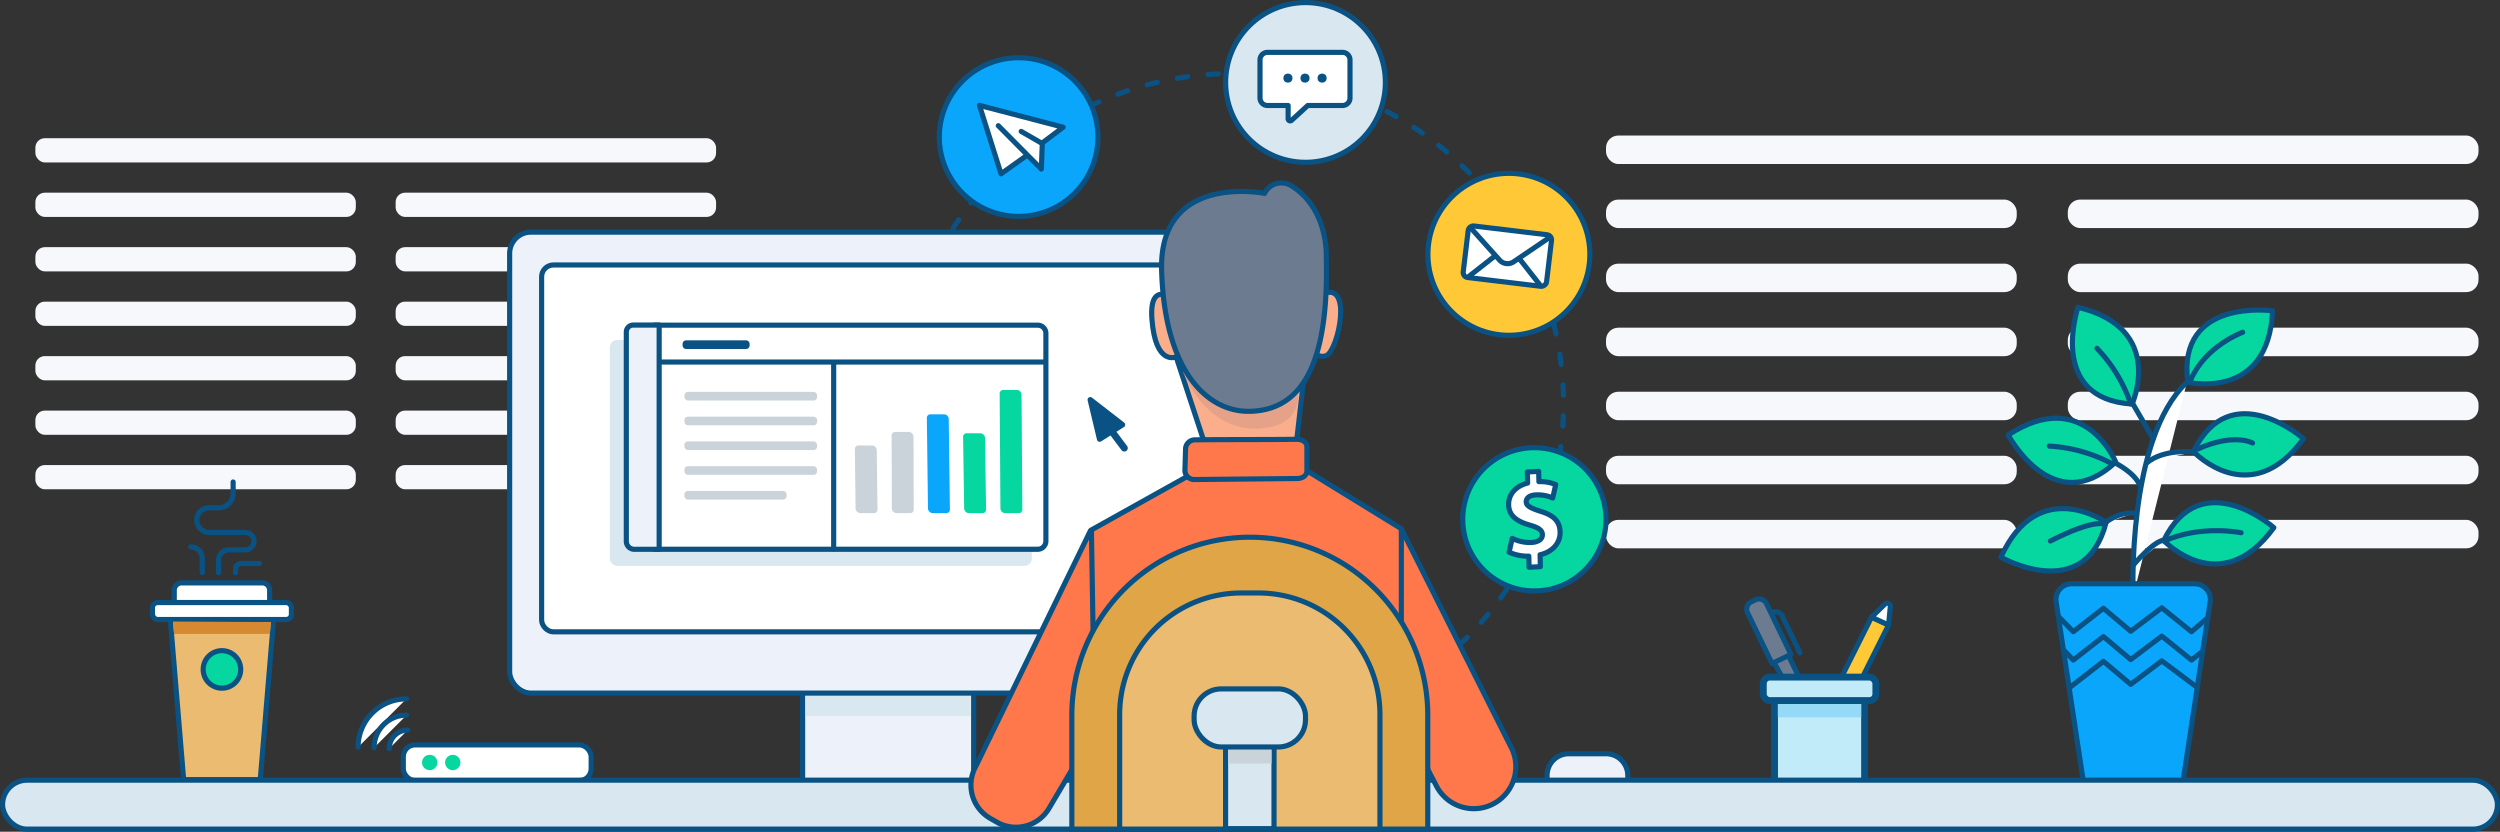 <svg xmlns="http://www.w3.org/2000/svg" width="728.538" height="242.374" viewBox="0 0 728.538 242.374">
  <rect x="0" y="0" width="728.538" height="242.374" fill="#333333" stroke="none"/>
  <g id="Group_2287" data-name="Group 2287" transform="translate(-1980.255 -335.426)">
    <g id="Group_2262" data-name="Group 2262" transform="translate(14.037)">
      <rect id="Rectangle_891" data-name="Rectangle 891" width="198.37" height="7.061" rx="2.744" transform="translate(1976.526 375.703)" fill="#f6f8fc"/>
      <rect id="Rectangle_892" data-name="Rectangle 892" width="93.381" height="7.061" rx="2.744" transform="translate(1976.526 391.578)" fill="#f6f8fc"/>
      <rect id="Rectangle_893" data-name="Rectangle 893" width="93.381" height="7.061" rx="2.744" transform="translate(1976.526 407.453)" fill="#f6f8fc"/>
      <rect id="Rectangle_894" data-name="Rectangle 894" width="93.381" height="7.061" rx="2.744" transform="translate(1976.526 423.327)" fill="#f6f8fc"/>
      <rect id="Rectangle_895" data-name="Rectangle 895" width="93.381" height="7.061" rx="2.744" transform="translate(1976.526 439.202)" fill="#f6f8fc"/>
      <rect id="Rectangle_896" data-name="Rectangle 896" width="93.381" height="7.061" rx="2.744" transform="translate(1976.526 455.077)" fill="#f6f8fc"/>
      <rect id="Rectangle_897" data-name="Rectangle 897" width="93.381" height="7.061" rx="2.744" transform="translate(1976.526 470.952)" fill="#f6f8fc"/>
      <rect id="Rectangle_898" data-name="Rectangle 898" width="93.381" height="7.061" rx="2.744" transform="translate(2081.514 391.578)" fill="#f6f8fc"/>
      <rect id="Rectangle_899" data-name="Rectangle 899" width="93.381" height="7.061" rx="2.744" transform="translate(2081.514 407.453)" fill="#f6f8fc"/>
      <rect id="Rectangle_900" data-name="Rectangle 900" width="93.381" height="7.061" rx="2.744" transform="translate(2081.514 423.327)" fill="#f6f8fc"/>
      <rect id="Rectangle_901" data-name="Rectangle 901" width="93.381" height="7.061" rx="2.744" transform="translate(2081.514 439.202)" fill="#f6f8fc"/>
      <rect id="Rectangle_902" data-name="Rectangle 902" width="93.381" height="7.061" rx="2.744" transform="translate(2081.514 455.077)" fill="#f6f8fc"/>
      <rect id="Rectangle_903" data-name="Rectangle 903" width="93.381" height="7.061" rx="2.744" transform="translate(2081.514 470.952)" fill="#f6f8fc"/>
    </g>
    <g id="Group_2263" data-name="Group 2263">
      <path id="Rectangle_904" data-name="Rectangle 904" d="M2.16,0H25.636A2.16,2.16,0,0,1,27.8,2.16V6.127a0,0,0,0,1,0,0H0a0,0,0,0,1,0,0V2.16A2.16,2.16,0,0,1,2.16,0Z" transform="translate(2031.035 505.282)" fill="#fff" stroke="#095283" stroke-linecap="round" stroke-linejoin="round" stroke-width="1.5"/>
      <path id="Path_3830" data-name="Path 3830" d="M2056.1,562.629h-22.328l-4.085-49.005h30.5Z" fill="#eabb71" stroke="#095283" stroke-width="1.5"/>
      <circle id="Ellipse_266" data-name="Ellipse 266" cx="5.468" cy="5.468" r="5.468" transform="translate(2039.465 525.037)" fill="#06d6a0" stroke="#095283" stroke-linecap="round" stroke-linejoin="round" stroke-width="1.5"/>
      <rect id="Rectangle_905" data-name="Rectangle 905" width="40.491" height="4.941" rx="1.516" transform="translate(2024.687 511.014)" fill="#fff" stroke="#095283" stroke-linecap="round" stroke-linejoin="round" stroke-width="1.5"/>
    </g>
    <g id="Group_2264" data-name="Group 2264">
      <path id="Path_3831" data-name="Path 3831" d="M2048.191,475.887v3.369a4.129,4.129,0,0,1-4.129,4.129H2041.2a3.6,3.6,0,0,0-3.6,3.6h0a3.6,3.6,0,0,0,3.6,3.6h10.524a2.542,2.542,0,0,1,2.543,2.543h0a2.542,2.542,0,0,1-2.543,2.542h-4.753a3.016,3.016,0,0,0-3.016,3.017v3.623" fill="none" stroke="#095283" stroke-linecap="round" stroke-linejoin="round" stroke-width="1.5"/>
      <path id="Path_3832" data-name="Path 3832" d="M2039.2,502.314v-4.17a3.339,3.339,0,0,0-3.339-3.339h0" fill="none" stroke="#095283" stroke-linecap="round" stroke-linejoin="round" stroke-width="1.5"/>
      <path id="Path_3833" data-name="Path 3833" d="M2048.916,502.314v-1.028a1.657,1.657,0,0,1,1.657-1.656h5.265" fill="none" stroke="#095283" stroke-linecap="round" stroke-linejoin="round" stroke-width="1.5"/>
    </g>
    <path id="Path_3834" data-name="Path 3834" d="M2059.292,518.561l-28.51-.159.259-3.443,27.933-.014Z" transform="translate(4089.954 1035.112) rotate(180)" fill="#d78932"/>
    <rect id="Rectangle_906" data-name="Rectangle 906" width="54.748" height="10.402" rx="3.441" transform="translate(2097.781 552.496)" fill="#fff" stroke="#095283" stroke-linecap="round" stroke-linejoin="round" stroke-width="1.5"/>
    <g id="Group_2265" data-name="Group 2265" transform="translate(37.156)">
      <rect id="Rectangle_907" data-name="Rectangle 907" width="254.264" height="8.302" rx="3.579" transform="translate(2411.115 374.923)" fill="#f6f8fc"/>
      <rect id="Rectangle_908" data-name="Rectangle 908" width="119.693" height="8.302" rx="3.579" transform="translate(2411.115 393.588)" fill="#f6f8fc"/>
      <rect id="Rectangle_909" data-name="Rectangle 909" width="119.693" height="8.302" rx="3.579" transform="translate(2411.115 412.254)" fill="#f6f8fc"/>
      <rect id="Rectangle_910" data-name="Rectangle 910" width="119.693" height="8.302" rx="3.579" transform="translate(2411.115 430.92)" fill="#f6f8fc"/>
      <rect id="Rectangle_911" data-name="Rectangle 911" width="119.693" height="8.302" rx="3.579" transform="translate(2411.115 449.585)" fill="#f6f8fc"/>
      <rect id="Rectangle_912" data-name="Rectangle 912" width="119.693" height="8.302" rx="3.579" transform="translate(2411.115 468.251)" fill="#f6f8fc"/>
      <rect id="Rectangle_913" data-name="Rectangle 913" width="119.693" height="8.302" rx="3.579" transform="translate(2411.115 486.917)" fill="#f6f8fc"/>
      <rect id="Rectangle_914" data-name="Rectangle 914" width="119.693" height="8.302" rx="3.579" transform="translate(2545.687 393.588)" fill="#f6f8fc"/>
      <rect id="Rectangle_915" data-name="Rectangle 915" width="119.693" height="8.302" rx="3.579" transform="translate(2545.687 412.254)" fill="#f6f8fc"/>
      <rect id="Rectangle_916" data-name="Rectangle 916" width="119.693" height="8.302" rx="3.579" transform="translate(2545.687 430.92)" fill="#f6f8fc"/>
      <rect id="Rectangle_917" data-name="Rectangle 917" width="119.693" height="8.302" rx="3.579" transform="translate(2545.687 449.585)" fill="#f6f8fc"/>
      <rect id="Rectangle_918" data-name="Rectangle 918" width="119.693" height="8.302" rx="3.579" transform="translate(2545.687 468.251)" fill="#f6f8fc"/>
      <rect id="Rectangle_919" data-name="Rectangle 919" width="119.693" height="8.302" rx="3.579" transform="translate(2545.687 486.917)" fill="#f6f8fc"/>
    </g>
    <g id="Group_1826" data-name="Group 1826" transform="translate(15)">
      <g id="Group_1800" data-name="Group 1800">
        <path id="Path_3023" data-name="Path 3023" d="M2586.89,509.208s-1.958-45.77,15.664-62.412" fill="#fff" stroke="#095283" stroke-linecap="round" stroke-linejoin="round" stroke-width="1.5"/>
        <line id="Line_317" data-name="Line 317" x1="6.305" y1="10.819" transform="translate(2586.4 452.425)" fill="#fff" stroke="#095283" stroke-linecap="round" stroke-linejoin="round" stroke-width="1.5"/>
        <path id="Path_3024" data-name="Path 3024" d="M2590.891,470.291c4.977-4.16,13.621-3.18,13.621-3.18" fill="#fff" stroke="#095283" stroke-linecap="round" stroke-linejoin="round" stroke-width="1.5"/>
        <path id="Path_3025" data-name="Path 3025" d="M2588.848,476.9c-1.469-3.671-6.853-6.363-6.853-6.363" fill="#fff" stroke="#095283" stroke-linecap="round" stroke-linejoin="round" stroke-width="1.5"/>
        <path id="Path_3026" data-name="Path 3026" d="M2587.135,484.977c-4.65-.489-8.566,2.937-8.566,2.937" fill="#fff" stroke="#095283" stroke-linecap="round" stroke-linejoin="round" stroke-width="1.5"/>
        <path id="Path_3027" data-name="Path 3027" d="M2595.946,492.809c-3.182.244-9.056,7.342-9.056,7.342" fill="#fff" stroke="#095283" stroke-linecap="round" stroke-linejoin="round" stroke-width="1.5"/>
        <path id="Path_3028" data-name="Path 3028" d="M2602.8,446.8c-3.182-24.72,24.72-20.8,24.72-20.8C2626.295,452.425,2602.8,446.8,2602.8,446.8Z" fill="#06d6a0" stroke="#095283" stroke-linecap="round" stroke-linejoin="round" stroke-width="1.5"/>
        <path id="Path_3029" data-name="Path 3029" d="M2586.581,453.174c-24.876-1.54-15.765-28.2-15.765-28.2C2596.543,431.163,2586.581,453.174,2586.581,453.174Z" fill="#06d6a0" stroke="#095283" stroke-linecap="round" stroke-linejoin="round" stroke-width="1.5"/>
        <path id="Path_3030" data-name="Path 3030" d="M2581.806,470.072c-18.2,17.031-31.329-7.9-31.329-7.9C2572.64,447.718,2581.806,470.072,2581.806,470.072Z" fill="#06d6a0" stroke="#095283" stroke-linecap="round" stroke-linejoin="round" stroke-width="1.5"/>
        <path id="Path_3031" data-name="Path 3031" d="M2579.01,487.649c-6.215,24.137-30.673,10.151-30.673,10.151C2559.278,473.706,2579.01,487.649,2579.01,487.649Z" fill="#06d6a0" stroke="#095283" stroke-linecap="round" stroke-linejoin="round" stroke-width="1.5"/>
        <path id="Path_3032" data-name="Path 3032" d="M2595.793,492.934c10.964-22.384,32.092-3.744,32.092-3.744C2612.3,510.576,2595.793,492.934,2595.793,492.934Z" fill="#06d6a0" stroke="#095283" stroke-linecap="round" stroke-linejoin="round" stroke-width="1.5"/>
        <path id="Path_3033" data-name="Path 3033" d="M2604.435,467.009c10.963-22.383,32.092-3.743,32.092-3.743C2620.943,484.651,2604.435,467.009,2604.435,467.009Z" fill="#06d6a0" stroke="#095283" stroke-linecap="round" stroke-linejoin="round" stroke-width="1.5"/>
        <path id="Path_3022" data-name="Path 3022" d="M2609.338,510.839a4.54,4.54,0,0,0,.052-.69,4.613,4.613,0,0,0-4.612-4.613H2569a4.612,4.612,0,0,0-4.56,5.3l7.942,52.458H2601.4Z" fill="#0aa6fb" stroke="#095283" stroke-linecap="round" stroke-linejoin="round" stroke-width="1.5"/>
        <path id="Path_3034" data-name="Path 3034" d="M2608.455,515.6l-4.577,3.921-8.644-6.97-9.061,6.831-7.947-6.692-8.782,6.831-4.11-4.227" fill="none" stroke="#095283" stroke-linecap="round" stroke-linejoin="round" stroke-width="1.5"/>
        <path id="Path_3035" data-name="Path 3035" d="M2607.125,525.212l-3.247,2.56-8.644-6.971-9.062,6.831-7.947-6.692-8.782,6.832-2.794-2.907" fill="none" stroke="#095283" stroke-linecap="round" stroke-linejoin="round" stroke-width="1.5"/>
        <path id="Path_3036" data-name="Path 3036" d="M2605.165,535.459l-9.931-7.442-9.062,6.831-7.946-6.692-9.779,7.6" fill="none" stroke="#095283" stroke-linecap="round" stroke-linejoin="round" stroke-width="1.5"/>
      </g>
      <path id="Path_3037" data-name="Path 3037" d="M2562.762,493.087c12.637-6.445,15.611-4.924,15.611-4.924" fill="none" stroke="#095283" stroke-linecap="round" stroke-linejoin="round" stroke-width="1.5"/>
      <path id="Path_3038" data-name="Path 3038" d="M2562.461,465.428a43.866,43.866,0,0,1,18.218,5.123" fill="none" stroke="#095283" stroke-linecap="round" stroke-linejoin="round" stroke-width="1.5"/>
      <path id="Path_3039" data-name="Path 3039" d="M2576.342,436.932a43.88,43.88,0,0,1,9.83,16.171" fill="none" stroke="#095283" stroke-linecap="round" stroke-linejoin="round" stroke-width="1.5"/>
      <path id="Path_3041" data-name="Path 3041" d="M2605.591,466.339c10.668-4.882,16.087-1.818,16.087-1.818" fill="none" stroke="#095283" stroke-linecap="round" stroke-linejoin="round" stroke-width="1.5"/>
      <path id="Path_3042" data-name="Path 3042" d="M2595.9,493.131c10.668-4.883,22.436-2.455,22.436-2.455" fill="none" stroke="#095283" stroke-linecap="round" stroke-linejoin="round" stroke-width="1.5"/>
      <path id="Path_3040" data-name="Path 3040" d="M2603.688,446.059c4.34-9.936,15.122-13.8,15.122-13.8" fill="none" stroke="#095283" stroke-linecap="round" stroke-linejoin="round" stroke-width="1.5"/>
    </g>
    <g id="Group_2269" data-name="Group 2269" transform="translate(13)">
      <g id="Group_2266" data-name="Group 2266">
        <path id="Path_3835" data-name="Path 3835" d="M2499.711,541.119l4.963,2.294,12.939-25.847-4.962-2.294Z" fill="#ffc837" stroke="#095283" stroke-linecap="round" stroke-linejoin="round" stroke-width="1.5"/>
        <path id="Path_3836" data-name="Path 3836" d="M2518.12,512.178l-.507,5.389-4.962-2.294,3.93-3.831A.909.909,0,0,1,2518.12,512.178Z" fill="#fff" stroke="#095283" stroke-linecap="round" stroke-linejoin="round" stroke-width="1.5"/>
      </g>
      <g id="Group_2267" data-name="Group 2267">
        <path id="Path_3837" data-name="Path 3837" d="M2491.732,542.064l4.281.077-8.17-16.94-4.281,2.065Z" fill="#6d7b91" stroke="#095283" stroke-linecap="round" stroke-linejoin="round" stroke-width="1.5"/>
        <path id="Path_3838" data-name="Path 3838" d="M2482.084,514.775l1.772-.854a2.042,2.042,0,0,1,2.728.953l5.21,10.8" fill="none" stroke="#095283" stroke-linecap="round" stroke-linejoin="round" stroke-width="1.5"/>
      </g>
      <path id="Rectangle_920" data-name="Rectangle 920" d="M0,0H6.123a0,0,0,0,1,0,0V16.459a2.348,2.348,0,0,1-2.348,2.348H2.348A2.348,2.348,0,0,1,0,16.459V0A0,0,0,0,1,0,0Z" transform="matrix(-0.901, 0.434, -0.434, -0.901, 2489.159, 526.13)" fill="#6d7b91" stroke="#095283" stroke-linecap="round" stroke-linejoin="round" stroke-width="1.5"/>
      <rect id="Rectangle_921" data-name="Rectangle 921" width="26.243" height="24.538" transform="translate(2510.626 563.417) rotate(-180)" fill="#c2ebfa" stroke="#095283" stroke-linecap="round" stroke-linejoin="round" stroke-width="2"/>
      <path id="Path_3839" data-name="Path 3839" d="M2508.293,545.007l-24.283-.826v-4.367h24.283Z" transform="translate(4993.636 1084.283) rotate(180)" fill="#94d9f5"/>
      <rect id="Rectangle_922" data-name="Rectangle 922" width="32.803" height="6.839" rx="1.88" transform="translate(2513.906 539.586) rotate(-180)" fill="#c2ebfa" stroke="#095283" stroke-linecap="round" stroke-linejoin="round" stroke-width="2"/>
    </g>
    <path id="Rectangle_923" data-name="Rectangle 923" d="M6.343,0H17.177A6.343,6.343,0,0,1,23.52,6.343V8.027a0,0,0,0,1,0,0H0a0,0,0,0,1,0,0V6.343A6.343,6.343,0,0,1,6.343,0Z" transform="translate(2431.094 555.081)" fill="#edf2fa" stroke="#095283" stroke-linecap="round" stroke-linejoin="round" stroke-width="1.5"/>
    <path id="Path_3840" data-name="Path 3840" d="M2243.272,453.169a96.314,96.314,0,1,1,96.314,96.315" fill="none" stroke="#095283" stroke-linecap="round" stroke-linejoin="round" stroke-width="1.5" stroke-dasharray="3 6"/>
    <rect id="Rectangle_924" data-name="Rectangle 924" width="49.845" height="28.654" transform="translate(2214.152 536.292)" fill="#edf2fa" stroke="#095283" stroke-linecap="round" stroke-linejoin="round" stroke-width="1.5"/>
    <path id="Path_3841" data-name="Path 3841" d="M2263.1,542.543l-48.079-1.854v-7.753H2263.1Z" transform="translate(4478.15 1077.057) rotate(180)" fill="#d9e7f0"/>
    <rect id="Rectangle_925" data-name="Rectangle 925" width="220.602" height="134.338" rx="6.202" transform="translate(2128.774 403.072)" fill="#edf2fa" stroke="#095283" stroke-linecap="round" stroke-linejoin="round" stroke-width="1.5"/>
    <rect id="Rectangle_926" data-name="Rectangle 926" width="201.965" height="106.909" rx="3.422" transform="translate(2138.093 412.648)" fill="#fff" stroke="#095283" stroke-linecap="round" stroke-linejoin="round" stroke-width="1.5"/>
    <rect id="Rectangle_927" data-name="Rectangle 927" width="122.987" height="65.843" rx="2.16" transform="translate(2157.961 434.5)" fill="#d9e7f0"/>
    <path id="Rectangle_928" data-name="Rectangle 928" d="M0,0H111.778a2.372,2.372,0,0,1,2.372,2.372V62.931a2.372,2.372,0,0,1-2.372,2.372H0a0,0,0,0,1,0,0V0A0,0,0,0,1,0,0Z" transform="translate(2170.892 430.189)" fill="#fff" stroke="#095283" stroke-linecap="round" stroke-linejoin="round" stroke-width="1.5"/>
    <path id="Rectangle_929" data-name="Rectangle 929" d="M2.022,0H9.573a0,0,0,0,1,0,0V65.348a0,0,0,0,1,0,0H2.342A2.342,2.342,0,0,1,0,63.006V2.022A2.022,2.022,0,0,1,2.022,0Z" transform="translate(2162.771 430.156)" fill="#edf2fa" stroke="#095283" stroke-linecap="round" stroke-linejoin="round" stroke-width="1.5"/>
    <g id="Group_2270" data-name="Group 2270">
      <rect id="Rectangle_930" data-name="Rectangle 930" width="38.649" height="2.513" rx="0.97" transform="translate(2179.706 449.629)" fill="#cad3d9"/>
      <rect id="Rectangle_931" data-name="Rectangle 931" width="38.649" height="2.513" rx="0.97" transform="translate(2179.706 456.846)" fill="#cad3d9"/>
      <rect id="Rectangle_932" data-name="Rectangle 932" width="38.649" height="2.513" rx="0.97" transform="translate(2179.706 464.064)" fill="#cad3d9"/>
      <rect id="Rectangle_933" data-name="Rectangle 933" width="38.649" height="2.513" rx="0.97" transform="translate(2179.706 471.281)" fill="#cad3d9"/>
      <rect id="Rectangle_934" data-name="Rectangle 934" width="29.768" height="2.513" rx="0.97" transform="translate(2179.706 478.498)" fill="#cad3d9"/>
    </g>
    <line id="Line_461" data-name="Line 461" y2="54.164" transform="translate(2223.201 441.227)" fill="#fff" stroke="#095283" stroke-linecap="round" stroke-linejoin="round" stroke-width="1.5"/>
    <line id="Line_462" data-name="Line 462" x1="111.828" transform="translate(2172.617 440.923)" fill="#fff" stroke="#095283" stroke-linecap="round" stroke-linejoin="round" stroke-width="1.5"/>
    <rect id="Rectangle_935" data-name="Rectangle 935" width="19.532" height="2.513" rx="0.97" transform="translate(2179.167 434.612)" fill="#095283"/>
    <rect id="Rectangle_936" data-name="Rectangle 936" width="727.038" height="14.264" rx="7.132" transform="translate(1981.005 562.785)" fill="#d9e7f0" stroke="#095283" stroke-width="1.5"/>
    <path id="Path_3842" data-name="Path 3842" d="M2298.008,490.108l-33.532,68.906a11.194,11.194,0,0,0,4.332,14.884l1.915,1.1a11.2,11.2,0,0,0,15.227-4l32.115-54.326Z" fill="#ff784b" stroke="#095283" stroke-linecap="round" stroke-linejoin="round" stroke-width="1.5"/>
    <path id="Path_3843" data-name="Path 3843" d="M2375.219,519.143l23.654,45.36a12.253,12.253,0,0,0,17.7,4.5h0a12.253,12.253,0,0,0,4.027-15.834l-31.917-63.527-15.935-.843Z" fill="#ff784b" stroke="#095283" stroke-linecap="round" stroke-linejoin="round" stroke-width="1.5"/>
    <path id="Path_3844" data-name="Path 3844" d="M2328.649,472.926l-30.341,16.934.706,43.041h89.611V489.508l-29.282-17.993Z" fill="#ff784b" stroke="#095283" stroke-linecap="round" stroke-linejoin="round" stroke-width="1.5"/>
    <path id="Path_3845" data-name="Path 3845" d="M2325.121,424.593s-10.231-9.879-9.173,3.881S2323,439.41,2323,439.41l8.952,27.216H2357.8l3.657-31.8s1.764,5.645,5.292,4.234,8.147-22.914-1.764-17.64Z" fill="#fbae8b" stroke="#095283" stroke-width="1.5"/>
    <path id="Rectangle_937" data-name="Rectangle 937" d="M51.861,0h0a51.861,51.861,0,0,1,51.861,51.861V85.072a0,0,0,0,1,0,0H0a0,0,0,0,1,0,0V51.861A51.861,51.861,0,0,1,51.861,0Z" transform="translate(2292.606 491.977)" fill="#e0a546" stroke="#095283" stroke-width="1.5"/>
    <path id="Rectangle_938" data-name="Rectangle 938" d="M35.41,0h5.032a35.41,35.41,0,0,1,35.41,35.41V68.819a0,0,0,0,1,0,0H0a0,0,0,0,1,0,0V35.41A35.41,35.41,0,0,1,35.41,0Z" transform="translate(2306.541 508.231)" fill="#eabb71" stroke="#095283" stroke-width="1.5"/>
    <g id="Group_2271" data-name="Group 2271">
      <path id="Path_3846" data-name="Path 3846" d="M2084.606,553.168a14.075,14.075,0,0,1,14.075-14.074" fill="#fff" stroke="#095283" stroke-linecap="round" stroke-linejoin="round" stroke-width="1.5"/>
      <path id="Path_3847" data-name="Path 3847" d="M2089.277,553.292a9.466,9.466,0,0,1,9.466-9.465" fill="#fff" stroke="#095283" stroke-linecap="round" stroke-linejoin="round" stroke-width="1.5"/>
      <path id="Path_3848" data-name="Path 3848" d="M2093.7,553.541a5.355,5.355,0,0,1,5.355-5.355" fill="#fff" stroke="#095283" stroke-linecap="round" stroke-linejoin="round" stroke-width="1.5"/>
    </g>
    <rect id="Rectangle_939" data-name="Rectangle 939" width="14.112" height="34.622" transform="translate(2337.411 542.292)" fill="#d9e7f0" stroke="#095283" stroke-width="1.5"/>
    <path id="Path_3849" data-name="Path 3849" d="M2325.754,466.051l-.2,6.539a2.728,2.728,0,0,0,2.924,2.576l29.7-.291c1.616,0,2.929-.833,2.929-2.219v-7.04c0-1.406-1.428-2.2-3.065-2.174-6.714.112-22.874.048-29.428.165A2.742,2.742,0,0,0,2325.754,466.051Z" fill="#ff784b" stroke="#095283" stroke-linecap="round" stroke-linejoin="round" stroke-width="1.5"/>
    <g id="Group_2272" data-name="Group 2272">
      <circle id="Ellipse_267" data-name="Ellipse 267" cx="23.274" cy="23.274" r="23.274" transform="translate(2337.428 336.176)" fill="#d9e7f0" stroke="#095283" stroke-width="1.5"/>
    </g>
    <g id="Group_2274" data-name="Group 2274">
      <path id="Path_3850" data-name="Path 3850" d="M2371.48,350.681h-21.846a2.193,2.193,0,0,0-2.193,2.192v11.108a2.193,2.193,0,0,0,2.193,2.193h6v3.885a.6.6,0,0,0,1,.441l4.72-4.326h10.118a2.193,2.193,0,0,0,2.193-2.193V352.873A2.193,2.193,0,0,0,2371.48,350.681Z" fill="#fff" stroke="#095283" stroke-linecap="round" stroke-linejoin="round" stroke-width="1.5"/>
      <g id="Group_2273" data-name="Group 2273">
        <circle id="Ellipse_268" data-name="Ellipse 268" cx="1.323" cy="1.323" r="1.323" transform="translate(2354.254 356.869)" fill="#095283"/>
        <circle id="Ellipse_269" data-name="Ellipse 269" cx="1.323" cy="1.323" r="1.323" transform="translate(2359.234 356.869)" fill="#095283"/>
        <circle id="Ellipse_270" data-name="Ellipse 270" cx="1.323" cy="1.323" r="1.323" transform="translate(2364.213 356.869)" fill="#095283"/>
      </g>
    </g>
    <g id="Group_2277" data-name="Group 2277">
      <circle id="Ellipse_271" data-name="Ellipse 271" cx="23.12" cy="23.12" r="23.12" transform="translate(2253.977 352.248)" fill="#0aa6fb" stroke="#095283" stroke-linecap="round" stroke-linejoin="round" stroke-width="1.5"/>
      <g id="Group_2276" data-name="Group 2276">
        <g id="Group_2275" data-name="Group 2275">
          <path id="Path_3851" data-name="Path 3851" d="M2271.175,372.056l12.539,12.648.286-7.639,6.08-4.562-24.4-6.366,6.294,19.944,7.347-5.242" fill="#fff" stroke="#095283" stroke-linecap="round" stroke-linejoin="round" stroke-width="1.5" fill-rule="evenodd"/>
          <line id="Line_463" data-name="Line 463" x1="5.745" y1="3.305" transform="translate(2277.846 373.724)" fill="#fff" stroke="#095283" stroke-linecap="round" stroke-linejoin="round" stroke-width="1.5"/>
        </g>
      </g>
    </g>
    <g id="Group_2279" data-name="Group 2279">
      <g id="Group_2278" data-name="Group 2278">
        <circle id="Ellipse_272" data-name="Ellipse 272" cx="23.599" cy="23.599" r="23.599" transform="translate(2396.367 385.939)" fill="#ffc837" stroke="#095283" stroke-linecap="round" stroke-linejoin="round" stroke-width="1.5"/>
      </g>
    </g>
    <g id="Group_2282" data-name="Group 2282">
      <g id="Group_2280" data-name="Group 2280">
        <circle id="Ellipse_273" data-name="Ellipse 273" cx="20.876" cy="20.876" r="20.876" transform="translate(2406.519 465.883)" fill="#06d6a0" stroke="#095283" stroke-linecap="round" stroke-linejoin="round" stroke-width="1.5"/>
      </g>
      <g id="Group_2281" data-name="Group 2281">
        <path id="Path_3852" data-name="Path 3852" d="M2425.853,500.731l-.078-3.231a13.144,13.144,0,0,1-5.749-1.155l.913-4.034a11.525,11.525,0,0,0,5.615,1.2c1.915-.1,3.208-.922,3.176-2.283-.032-1.292-1.127-2.051-3.634-2.767-3.626-1.031-6.12-2.6-6.2-5.9-.072-2.993,1.956-5.453,5.535-6.361l-.078-3.231,3.293-.178.072,2.994a11.774,11.774,0,0,1,4.9.859l-.882,3.9a10.847,10.847,0,0,0-4.868-.9c-2.184.118-2.867,1.108-2.844,2.061.027,1.122,1.22,1.773,4.1,2.708,4.034,1.213,5.692,3,5.766,6.058.073,3.027-1.982,5.727-5.831,6.615l.083,3.47Z" fill="#fff" stroke="#095283" stroke-linecap="round" stroke-linejoin="round" stroke-width="1.5"/>
      </g>
    </g>
    <g id="Group_2283" data-name="Group 2283">
      <path id="Path_3853" data-name="Path 3853" d="M2235.97,483.808l-.218-17.073a1.459,1.459,0,0,0-1.28-1.5h-4.145a1.033,1.033,0,0,0-.958,1.155l.215,17.073a1.46,1.46,0,0,0,1.28,1.5h4.147A1.034,1.034,0,0,0,2235.97,483.808Z" fill="#cad3d9"/>
      <path id="Path_3854" data-name="Path 3854" d="M2246.53,483.823l-.063-21.018a1.462,1.462,0,0,0-1.281-1.512h-4.141a1.03,1.03,0,0,0-.958,1.14l.061,21.018a1.461,1.461,0,0,0,1.28,1.512h4.144A1.03,1.03,0,0,0,2246.53,483.823Z" fill="#cad3d9"/>
      <path id="Path_3855" data-name="Path 3855" d="M2257.068,483.808l-.331-26.146a1.459,1.459,0,0,0-1.28-1.5h-4.145a1.034,1.034,0,0,0-.958,1.154l.328,26.147a1.46,1.46,0,0,0,1.281,1.5h4.147A1.033,1.033,0,0,0,2257.068,483.808Z" fill="#0aa6fb"/>
      <path id="Path_3856" data-name="Path 3856" d="M2267.615,483.8l-.313-20.623a1.458,1.458,0,0,0-1.281-1.493h-4.145a1.034,1.034,0,0,0-.958,1.158l.31,20.624a1.459,1.459,0,0,0,1.28,1.493h4.148A1.035,1.035,0,0,0,2267.615,483.8Z" fill="#06d6a0"/>
      <path id="Path_3857" data-name="Path 3857" d="M2278.174,483.818l-.221-33.248a1.46,1.46,0,0,0-1.28-1.506h-4.143a1.031,1.031,0,0,0-.958,1.145l.218,33.248a1.46,1.46,0,0,0,1.28,1.506h4.145A1.032,1.032,0,0,0,2278.174,483.818Z" fill="#06d6a0"/>
    </g>
    <path id="Path_3858" data-name="Path 3858" d="M2308.463,468.218l-3.111-4.149,2.183-1.372a.8.8,0,0,0,.065-1.308l-9.367-7.262a.8.8,0,0,0-1.268.817l2.723,11.438a.8.8,0,0,0,1.2.491l2.744-1.724,3.212,4.282a1.01,1.01,0,1,0,1.616-1.212Z" transform="translate(0.245 -2.821)" fill="#095283"/>
    <g id="Group_2286" data-name="Group 2286">
      <g id="Group_2284" data-name="Group 2284">
        <rect id="Rectangle_940" data-name="Rectangle 940" width="15.128" height="24.454" rx="1.486" transform="translate(2406.485 416.121) rotate(-83.156)" fill="#fff" stroke="#095283" stroke-linecap="round" stroke-linejoin="round" stroke-width="1.5"/>
      </g>
      <path id="Path_3859" data-name="Path 3859" d="M2408.739,401.713l8.545,9.542a3.137,3.137,0,0,0,4.062.464l10.638-7.216" fill="none" stroke="#095283" stroke-linecap="round" stroke-linejoin="round" stroke-width="1.5" fill-rule="evenodd"/>
      <g id="Group_2285" data-name="Group 2285">
        <line id="Line_464" data-name="Line 464" y1="5.798" x2="7.38" transform="translate(2408.466 410.054)" fill="none" stroke="#095283" stroke-linecap="round" stroke-linejoin="round" stroke-width="1.5"/>
        <line id="Line_465" data-name="Line 465" x1="5.798" y1="7.38" transform="translate(2423.106 410.926)" fill="none" stroke="#095283" stroke-linecap="round" stroke-linejoin="round" stroke-width="1.5"/>
      </g>
    </g>
    <circle id="Ellipse_274" data-name="Ellipse 274" cx="2.24" cy="2.24" r="2.24" transform="translate(2103.238 555.389)" fill="#06d6a0"/>
    <circle id="Ellipse_275" data-name="Ellipse 275" cx="2.24" cy="2.24" r="2.24" transform="translate(2109.957 555.389)" fill="#06d6a0"/>
    <path id="Path_3860" data-name="Path 3860" d="M2324.974,443.671s6.276,17.573,22.279,16.631,10.355-15.062,10.355-15.062Z" fill="#e5a288"/>
    <path id="Path_3861" data-name="Path 3861" d="M2348.759,391.782s-30.9-6.2-29.988,22.58c.941,29.635,13.524,41.277,25.872,40.924s23.049-9.408,22.109-44.805c0,0,.818-14.191-10.265-20.971a5.491,5.491,0,0,0-7.659,2.144Z" fill="#6d7b91" stroke="#095283" stroke-linecap="round" stroke-linejoin="round" stroke-width="1.5"/>
    <path id="Path_3862" data-name="Path 3862" d="M2349.62,556.932l-12.633-1.519v-4.072h12.633Z" transform="translate(4687.769 1109.272) rotate(180)" fill="#cad3d9"/>
    <rect id="Rectangle_941" data-name="Rectangle 941" width="32.458" height="16.934" rx="7.905" transform="translate(2328.238 536.176)" fill="#d9e7f0" stroke="#095283" stroke-width="1.5"/>
  </g>
</svg>
